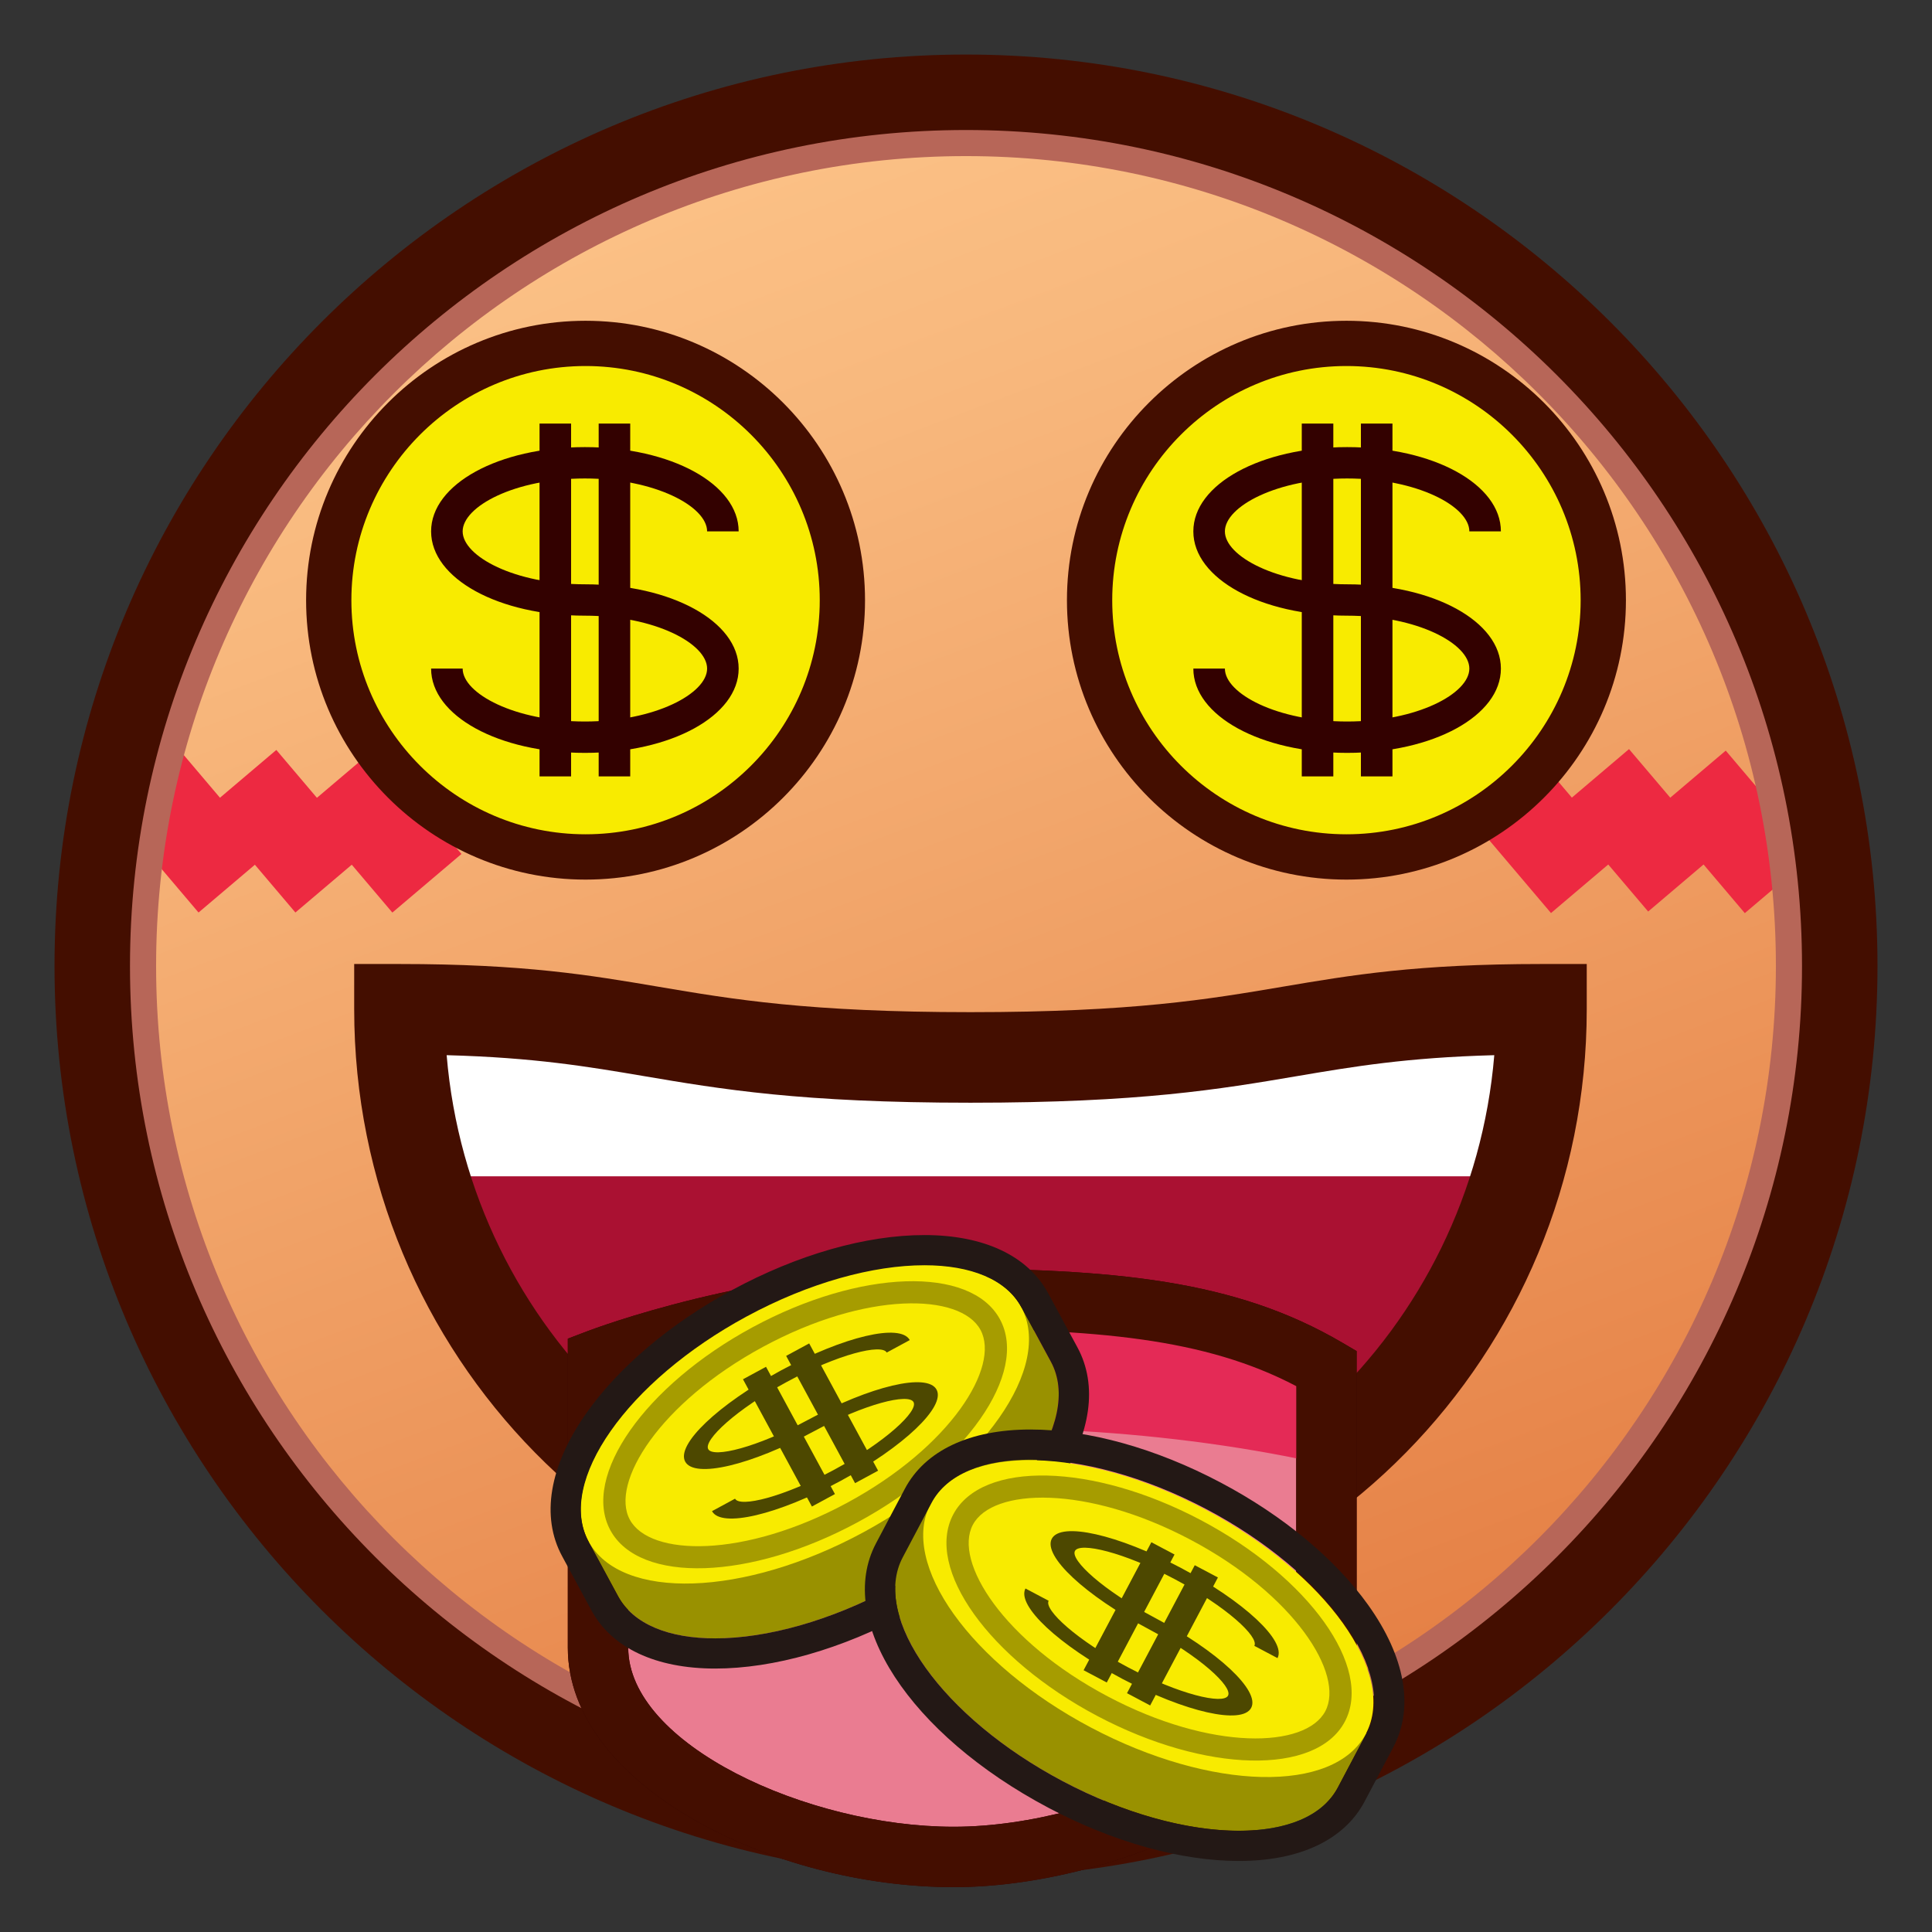 <svg width="64" height="64" viewBox="0 0 64 64" preserveAspectRatio="none" xmlns="http://www.w3.org/2000/svg" xmlns:xlink="http://www.w3.org/1999/xlink"><rect x="0" y="0" width="64" height="64" fill="#333333" stroke="none"/><linearGradient id="a" gradientUnits="userSpaceOnUse" x1="18.012" y1="-4.901" x2="45.179" y2="66.766"><stop offset="0" stop-color="#ffcc91"/><stop offset=".275" stop-color="#f8b87d"/><stop offset=".837" stop-color="#e68348"/><stop offset="1" stop-color="#e07338"/></linearGradient><circle cx="32" cy="32" r="28.944" fill="url(#a)"/><g><rect x="4.014" y="26.029" transform="matrix(0.647 0.763 -0.763 0.647 23.208 4.94)" width="4.514" height="3" fill="#ed2941"/><rect x="7.224" y="26.029" transform="matrix(0.647 0.763 -0.763 0.647 24.34 2.49)" width="4.514" height="3" fill="#ed2941"/><rect x="10.434" y="26.029" transform="matrix(0.647 0.763 -0.763 0.647 25.475 0.043)" width="4.514" height="3" fill="#ed2941"/><rect x="48.818" y="26.029" transform="matrix(0.647 0.763 -0.763 0.647 39.022 -29.227)" width="4.513" height="2.999" fill="#ed2941"/><rect x="52.027" y="26.028" transform="matrix(0.647 0.762 -0.762 0.647 40.135 -31.67)" width="4.514" height="3" fill="#ed2941"/><rect x="55.239" y="26.029" transform="matrix(0.647 0.763 -0.763 0.647 41.288 -34.123)" width="4.513" height="2.999" fill="#ed2941"/></g><path d="M32.001,61.329C15.828,61.329,2.671,48.172,2.671,32	c0-16.172,13.157-29.329,29.33-29.329c16.172,0,29.328,13.157,29.328,29.329	C61.329,48.172,48.173,61.329,32.001,61.329z M32.001,5.171	C17.207,5.171,5.171,17.207,5.171,32c0,14.794,12.036,26.829,26.83,26.829	c14.793,0,26.828-12.035,26.828-26.829C58.829,17.207,46.794,5.171,32.001,5.171z" fill="#b76658"/><path d="M32,62.193C15.351,62.193,1.806,48.648,1.806,32	S15.351,1.807,32,1.807S62.194,15.352,62.194,32S48.649,62.193,32,62.193z M32,4.307	C16.729,4.307,4.306,16.73,4.306,32c0,15.271,12.424,27.693,27.694,27.693	S59.694,47.271,59.694,32C59.694,16.73,47.271,4.307,32,4.307z" fill="#440e00"/><g><path d="M27.906,19.884c0,4.698-3.808,8.504-8.508,8.504 c-4.699,0-8.507-3.806-8.507-8.504c0-4.7,3.808-8.508,8.507-8.508 C24.098,11.375,27.906,15.184,27.906,19.884z" fill="#f8eb00"/><path d="M19.397,29.138c-5.104,0-9.257-4.151-9.257-9.254 c0-5.105,4.153-9.258,9.257-9.258c5.105,0,9.258,4.153,9.258,9.258 C28.656,24.987,24.502,29.138,19.397,29.138z M19.397,12.125 c-4.277,0-7.757,3.48-7.757,7.758c0,4.276,3.48,7.754,7.757,7.754 c4.278,0,7.758-3.479,7.758-7.754C27.156,15.606,23.675,12.125,19.397,12.125z" fill="#440e00"/></g><g><path d="M36.094,19.884c0,4.698,3.808,8.504,8.508,8.504 c4.699,0,8.507-3.806,8.507-8.504c0-4.7-3.808-8.508-8.507-8.508 C39.902,11.375,36.094,15.184,36.094,19.884z" fill="#f8eb00"/><path d="M44.603,29.138c-5.105,0-9.259-4.151-9.259-9.254 c0-5.105,4.153-9.258,9.259-9.258c5.104,0,9.258,4.153,9.258,9.258 C53.86,24.987,49.707,29.138,44.603,29.138z M44.603,12.125 c-4.278,0-7.759,3.48-7.759,7.758c0,4.276,3.48,7.754,7.759,7.754 c4.277,0,7.758-3.479,7.758-7.754C52.36,15.606,48.88,12.125,44.603,12.125z" fill="#440e00"/></g><g><path d="M19.375,19.356c-2.317,0-4.049-0.926-4.049-1.753 c0-0.827,1.732-1.753,4.049-1.753s4.049,0.926,4.049,1.753H24.469 c0-1.565-2.238-2.792-5.094-2.792s-5.094,1.227-5.094,2.792s2.238,2.792,5.094,2.792 c2.317,0,4.049,0.926,4.049,1.753c0,0.827-1.732,1.753-4.049,1.753 s-4.049-0.926-4.049-1.753H14.281c0,1.565,2.238,2.792,5.094,2.792 s5.094-1.227,5.094-2.792S22.231,19.356,19.375,19.356z" fill="#330100"/><rect x="17.873" y="14.031" width="1.045" height="11.688" fill="#330100"/><rect x="19.832" y="14.031" width="1.045" height="11.688" fill="#330100"/><path d="M44.625,19.356c-2.317,0-4.049-0.926-4.049-1.753 c0-0.827,1.732-1.753,4.049-1.753s4.049,0.926,4.049,1.753H49.719 c0-1.565-2.238-2.792-5.094-2.792s-5.094,1.227-5.094,2.792s2.238,2.792,5.094,2.792 c2.317,0,4.049,0.926,4.049,1.753c0,0.827-1.732,1.753-4.049,1.753 s-4.049-0.926-4.049-1.753H39.531c0,1.565,2.238,2.792,5.094,2.792 s5.094-1.227,5.094-2.792S47.481,19.356,44.625,19.356z" fill="#330100"/><rect x="43.123" y="14.031" width="1.045" height="11.688" fill="#330100"/><rect x="45.082" y="14.031" width="1.045" height="11.688" fill="#330100"/></g><g><path d="M51.063,33.434c0,10.643-8.467,19.273-18.915,19.273 c-10.446,0-18.915-8.631-18.915-19.273c7.637-0.223,8.469,1.596,18.915,1.596 C42.597,35.029,42.597,33.434,51.063,33.434z" fill="#aa1132"/><polygon points="50.914,38.967 13.383,38.967 13.383,33.967 31.906,35.562 50.914,33.967" fill="#fff"/><path d="M32.148,54.207c-11.257,0-20.415-9.319-20.415-20.773v-1.5h1.5 c4.139,0,6.304,0.367,8.597,0.756c2.433,0.413,4.948,0.839,10.318,0.839 c5.372,0,7.888-0.427,10.32-0.839c2.292-0.389,4.457-0.756,8.595-0.756h1.5v1.5 C52.563,44.888,43.405,54.207,32.148,54.207z M14.796,34.954 c0.758,9.092,8.251,16.253,17.352,16.253c9.101,0,16.594-7.161,17.352-16.253 c-2.91,0.079-4.676,0.379-6.529,0.693c-2.556,0.434-5.197,0.882-10.822,0.882 c-5.623,0-8.265-0.448-10.82-0.882C19.474,35.333,17.708,35.033,14.796,34.954z" fill="#440e00"/><g><path d="M19.81,45.033c0,0,5.269-2.016,11.073-2.016 c5.804,0,9.691,0.342,13.056,2.312c0,0,0,5.764,0,9.254 c0,3.486-6.986,6.93-12.35,6.93c-5.364,0-11.779-2.984-11.779-6.93 C19.81,50.635,19.81,45.033,19.81,45.033z" fill="#ea7c91"/><path d="M31.589,62.514c-6.032,0-12.779-3.392-12.779-7.93V44.345 l0.643-0.245c0.222-0.085,5.51-2.082,11.431-2.082 c6.083,0,10.046,0.391,13.562,2.449l0.494,0.29v9.827 C44.939,58.78,37.474,62.514,31.589,62.514z M20.811,45.743v8.841 c0,3.193,5.927,5.93,10.779,5.93c5.091,0,11.35-3.27,11.35-5.93v-8.666 c-3.02-1.589-6.624-1.9-12.056-1.9 C26.491,44.018,22.359,45.231,20.811,45.743z" fill="#330200"/></g><path d="M20.581,48.367c0,0,11.101-2.398,22.646,0v-2.703 c0,0-5.874-2.594-11.633-2.594c-7.33,0-11.013,2.615-11.013,2.615V48.367z" fill="#e42a56"/><path d="M31.589,62.514c-6.032,0-12.779-3.392-12.779-7.93V44.345 l0.643-0.245c0.222-0.085,5.51-2.082,11.431-2.082 c6.083,0,10.046,0.391,13.562,2.449l0.494,0.29v9.827 C44.939,58.78,37.474,62.514,31.589,62.514z M20.811,45.743v8.841 c0,3.193,5.927,5.93,10.779,5.93c5.091,0,11.35-3.27,11.35-5.93v-8.666 c-3.02-1.589-6.624-1.9-12.056-1.9 C26.491,44.018,22.359,45.231,20.811,45.743z" fill="#440e00"/><polygon points="33.415,44 32,56.375 30.585,44" fill="#e42a56"/></g><g><path d="M19.502,51.078l0.97,1.793 c1.072,1.98,5.151,1.848,9.111-0.296c3.96-2.143,6.301-5.486,5.23-7.466 l-0.97-1.793L19.502,51.078z" fill="#999100"/><ellipse transform="matrix(0.879 -0.476 0.476 0.879 -19.25 18.385)" cx="26.672" cy="47.197" rx="8.153" ry="4.077" fill="#f8eb00"/><path d="M26.76,47.038c-1.692,0.916-3.137,1.266-3.299,0.967 s0.922-1.317,2.614-2.233c1.692-0.916,3.137-1.266,3.299-0.967l0.763-0.413 c-0.306-0.565-2.179-0.123-4.265,1.005c-2.086,1.129-3.48,2.456-3.174,3.021 c0.306,0.565,2.179,0.123,4.265-1.005c1.692-0.916,3.137-1.266,3.299-0.967 c0.162,0.299-0.922,1.317-2.614,2.233c-1.692,0.916-3.137,1.266-3.299,0.967 l-0.763,0.413c0.306,0.565,2.179,0.123,4.265-1.005 c2.086-1.129,3.48-2.456,3.174-3.021C30.719,45.468,28.845,45.91,26.76,47.038z" fill="#4d4800"/><rect x="25.712" y="45.215" transform="matrix(0.879 -0.476 0.476 0.879 -19.511 18.185)" width=".868" height="4.796" fill="#4d4800"/><rect x="27.143" y="44.44" transform="matrix(0.879 -0.476 0.476 0.879 -18.97 18.773)" width=".868" height="4.796" fill="#4d4800"/><path d="M25.275,44.616c3.423-1.852,6.544-1.783,7.205-0.562 c0.661,1.221-0.988,3.872-4.411,5.725c-3.423,1.852-6.544,1.783-7.205,0.562 C20.203,49.119,21.852,46.468,25.275,44.616 M24.925,43.97 c-3.564,1.929-5.671,4.937-4.707,6.719c0.964,1.782,4.636,1.663,8.2-0.266 c3.564-1.929,5.671-4.937,4.707-6.719C32.16,41.922,28.489,42.041,24.925,43.97 L24.925,43.97z" fill="#a69c00"/><path d="M30.623,41.913c1.527,0,2.711,0.464,3.219,1.403l0.97,1.793 c1.072,1.98-1.27,5.323-5.23,7.466c-2.083,1.127-4.198,1.698-5.892,1.698 c-1.527,0-2.711-0.464-3.219-1.403l-0.97-1.793 c-1.072-1.98,1.27-5.323,5.23-7.466C26.814,42.484,28.93,41.913,30.623,41.913 M30.623,40.913c-1.939,0-4.201,0.646-6.368,1.819 c-2.049,1.109-3.77,2.565-4.845,4.1c-1.216,1.737-1.496,3.413-0.788,4.721 l0.97,1.793c0.672,1.242,2.128,1.927,4.098,1.927 c1.939,0,4.201-0.646,6.368-1.819c4.589-2.484,7.011-6.276,5.633-8.821 l-0.97-1.793C34.049,41.598,32.594,40.913,30.623,40.913L30.623,40.913z" fill="#231815"/></g><g><path d="M30.857,49.788l-0.953,1.802 c-1.053,1.99,1.321,5.31,5.301,7.415c3.98,2.105,8.06,2.198,9.113,0.208 l0.953-1.802L30.857,49.788z" fill="#999100"/><ellipse transform="matrix(0.884 0.468 -0.468 0.884 29.475 -11.577)" cx="38.064" cy="53.599" rx="8.153" ry="4.077" fill="#f8eb00"/><path d="M38.244,53.585c-1.701-0.9-2.794-1.908-2.635-2.208 c0.159-0.3,1.607,0.036,3.308,0.936c1.701,0.9,2.794,1.908,2.635,2.208 l0.767,0.406c0.3-0.568-1.107-1.882-3.203-2.99s-3.974-1.532-4.274-0.964 c-0.3,0.568,1.107,1.882,3.203,2.99c1.701,0.9,2.794,1.908,2.635,2.208 c-0.159,0.3-1.607-0.036-3.308-0.936c-1.701-0.9-2.794-1.908-2.635-2.208 l-0.767-0.406c-0.3,0.568,1.107,1.882,3.203,2.99s3.974,1.532,4.274,0.964 C41.748,56.007,40.341,54.693,38.244,53.585z" fill="#4d4800"/><rect x="36.992" y="50.995" transform="matrix(0.884 0.468 -0.468 0.884 29.305 -11.303)" width=".868" height="4.796" fill="#4d4800"/><rect x="38.43" y="51.755" transform="matrix(0.884 0.468 -0.468 0.884 29.827 -11.887)" width=".868" height="4.796" fill="#4d4800"/><path d="M39.436,51.005c3.44,1.82,5.115,4.455,4.466,5.682 c-0.649,1.227-3.77,1.327-7.21-0.493s-5.115-4.455-4.466-5.682 C32.875,49.285,35.996,49.185,39.436,51.005 M39.779,50.356 c-3.582-1.895-7.254-1.979-8.202-0.187c-0.947,1.791,1.189,4.779,4.771,6.674 c3.582,1.895,7.254,1.979,8.202,0.187S43.361,52.251,39.779,50.356L39.779,50.356 z" fill="#a69c00"/><path d="M34.135,48.354c1.681,0,3.772,0.551,5.835,1.642 c3.98,2.105,6.354,5.425,5.301,7.415l-0.953,1.802 c-0.507,0.959-1.716,1.434-3.278,1.434c-1.681,0-3.772-0.551-5.835-1.642 c-3.98-2.105-6.354-5.425-5.301-7.415l0.953-1.802 C31.364,48.829,32.573,48.354,34.135,48.354 M34.135,47.354 c-2.013,0-3.491,0.698-4.162,1.966l-0.953,1.802 c-1.353,2.558,1.105,6.327,5.718,8.767c2.143,1.134,4.382,1.758,6.302,1.758 c2.013,0,3.491-0.698,4.162-1.966l0.953-1.802 c0.695-1.315,0.399-2.989-0.834-4.714c-1.09-1.524-2.824-2.964-4.884-4.053 C38.294,47.978,36.055,47.354,34.135,47.354L34.135,47.354z" fill="#231815"/></g></svg>